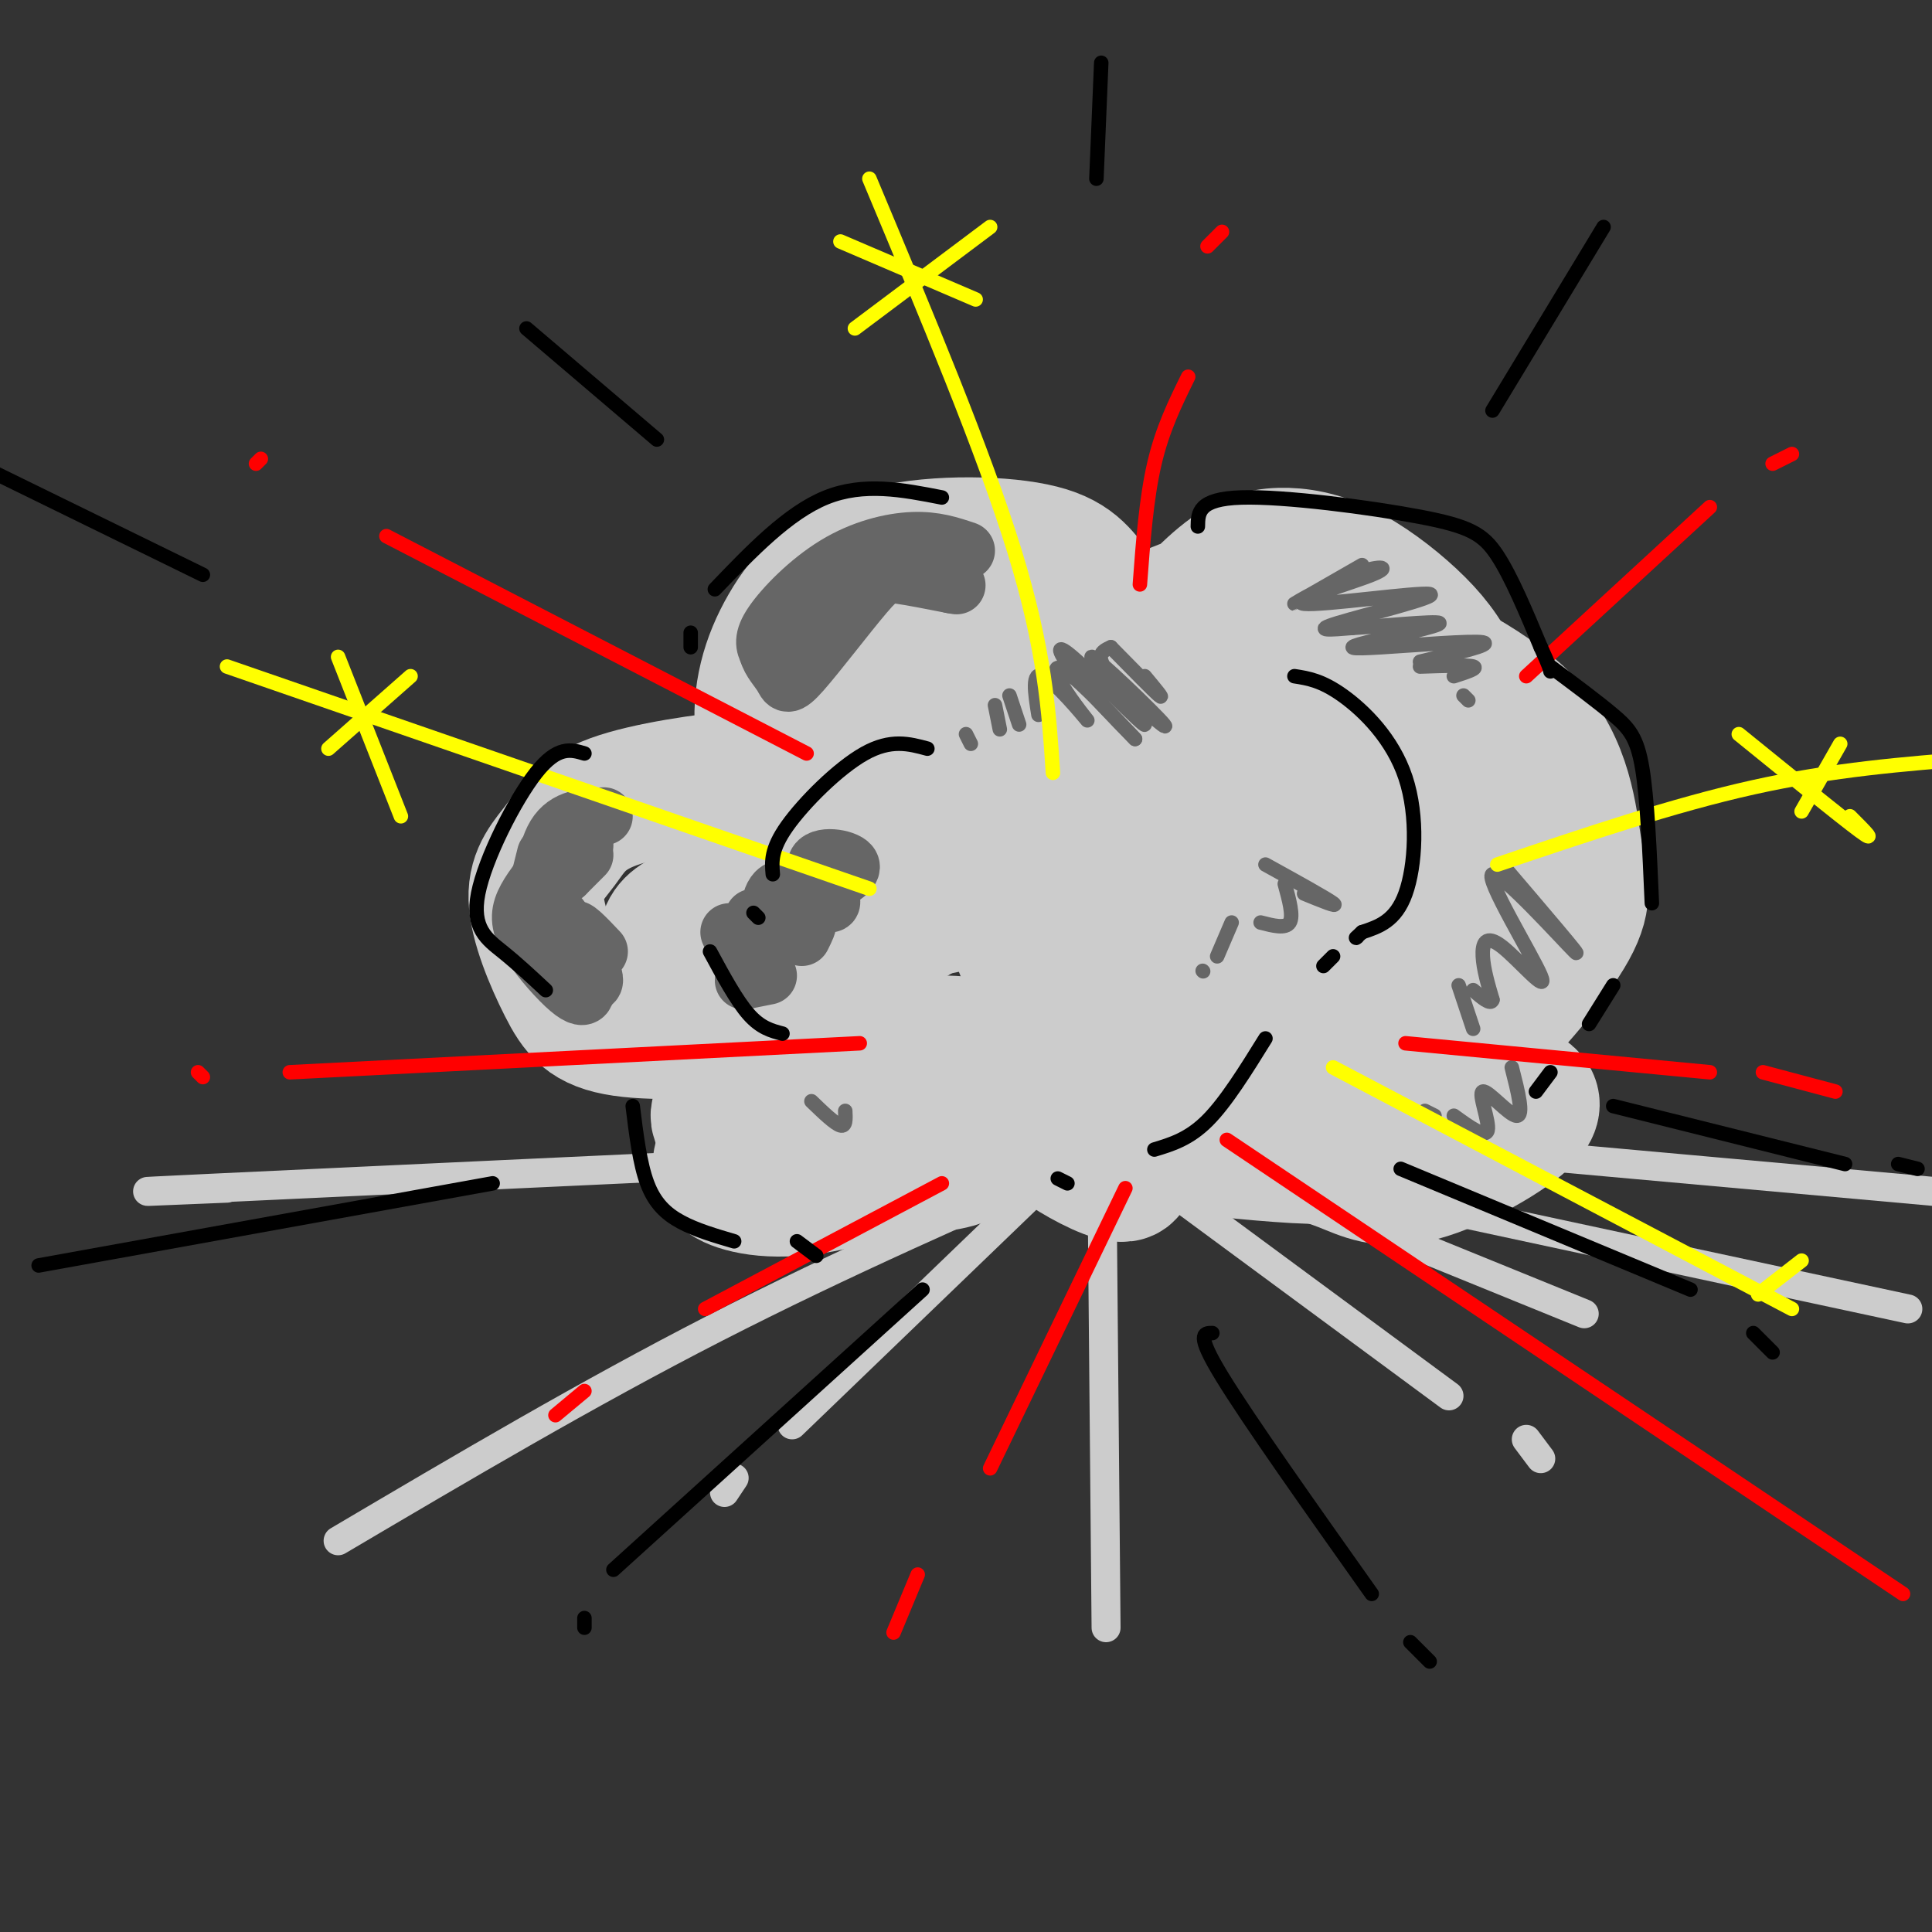 <svg viewBox='0 0 400 400' version='1.1' xmlns='http://www.w3.org/2000/svg' xmlns:xlink='http://www.w3.org/1999/xlink'><rect x="0" y="0" width="400" height="400" fill="#333333" stroke="none"/><g fill='none' stroke='rgb(204,204,204)' stroke-width='28' stroke-linecap='round' stroke-linejoin='round'><path d='M246,225c4.406,1.478 8.812,2.956 14,3c5.188,0.044 11.159,-1.347 18,-6c6.841,-4.653 14.552,-12.567 18,-17c3.448,-4.433 2.633,-5.384 1,-8c-1.633,-2.616 -4.082,-6.897 -10,-10c-5.918,-3.103 -15.304,-5.028 -24,-4c-8.696,1.028 -16.704,5.010 -22,10c-5.296,4.990 -7.882,10.988 -6,17c1.882,6.012 8.232,12.036 13,15c4.768,2.964 7.954,2.866 13,3c5.046,0.134 11.950,0.500 19,-2c7.050,-2.500 14.244,-7.865 19,-12c4.756,-4.135 7.073,-7.038 8,-12c0.927,-4.962 0.463,-11.981 0,-19'/><path d='M307,183c-1.110,-5.268 -3.887,-8.938 -9,-12c-5.113,-3.062 -12.564,-5.516 -18,-6c-5.436,-0.484 -8.858,1.004 -14,4c-5.142,2.996 -12.003,7.502 -17,12c-4.997,4.498 -8.129,8.990 -10,12c-1.871,3.010 -2.481,4.540 -2,9c0.481,4.460 2.054,11.851 4,16c1.946,4.149 4.265,5.057 8,7c3.735,1.943 8.887,4.921 16,5c7.113,0.079 16.189,-2.741 23,-5c6.811,-2.259 11.358,-3.957 18,-10c6.642,-6.043 15.380,-16.432 19,-23c3.620,-6.568 2.121,-9.314 1,-16c-1.121,-6.686 -1.863,-17.312 -10,-26c-8.137,-8.688 -23.667,-15.439 -32,-19c-8.333,-3.561 -9.468,-3.932 -16,-1c-6.532,2.932 -18.463,9.165 -25,16c-6.537,6.835 -7.682,14.270 -9,21c-1.318,6.730 -2.808,12.754 -2,21c0.808,8.246 3.915,18.712 6,24c2.085,5.288 3.146,5.397 5,6c1.854,0.603 4.499,1.701 9,2c4.501,0.299 10.857,-0.200 17,-3c6.143,-2.800 12.071,-7.900 18,-13'/><path d='M287,204c4.862,-3.948 8.016,-7.317 11,-13c2.984,-5.683 5.798,-13.679 7,-20c1.202,-6.321 0.790,-10.967 0,-16c-0.790,-5.033 -1.960,-10.453 -4,-15c-2.040,-4.547 -4.952,-8.220 -9,-12c-4.048,-3.780 -9.232,-7.666 -14,-10c-4.768,-2.334 -9.119,-3.115 -13,-3c-3.881,0.115 -7.291,1.127 -12,5c-4.709,3.873 -10.717,10.606 -14,17c-3.283,6.394 -3.841,12.448 -5,17c-1.159,4.552 -2.917,7.603 -2,18c0.917,10.397 4.510,28.139 7,37c2.490,8.861 3.877,8.841 6,10c2.123,1.159 4.983,3.497 8,4c3.017,0.503 6.193,-0.829 10,-3c3.807,-2.171 8.247,-5.182 13,-11c4.753,-5.818 9.818,-14.445 13,-23c3.182,-8.555 4.479,-17.038 3,-27c-1.479,-9.962 -5.734,-21.402 -12,-28c-6.266,-6.598 -14.541,-8.354 -22,-8c-7.459,0.354 -14.100,2.819 -20,6c-5.900,3.181 -11.059,7.079 -15,11c-3.941,3.921 -6.664,7.864 -9,14c-2.336,6.136 -4.286,14.465 -5,21c-0.714,6.535 -0.191,11.278 1,16c1.191,4.722 3.052,9.425 6,14c2.948,4.575 6.985,9.021 11,11c4.015,1.979 8.007,1.489 12,1'/><path d='M239,217c5.437,-1.485 13.028,-5.698 19,-10c5.972,-4.302 10.324,-8.694 13,-14c2.676,-5.306 3.675,-11.525 4,-18c0.325,-6.475 -0.026,-13.207 -3,-20c-2.974,-6.793 -8.573,-13.646 -13,-17c-4.427,-3.354 -7.682,-3.207 -11,-4c-3.318,-0.793 -6.699,-2.525 -14,-1c-7.301,1.525 -18.521,6.305 -24,11c-5.479,4.695 -5.219,9.303 -6,14c-0.781,4.697 -2.605,9.483 2,16c4.605,6.517 15.640,14.765 22,19c6.360,4.235 8.045,4.456 12,4c3.955,-0.456 10.180,-1.589 14,-3c3.820,-1.411 5.236,-3.100 7,-7c1.764,-3.900 3.878,-10.011 4,-16c0.122,-5.989 -1.747,-11.856 -4,-17c-2.253,-5.144 -4.889,-9.565 -8,-13c-3.111,-3.435 -6.698,-5.882 -12,-8c-5.302,-2.118 -12.318,-3.905 -17,-4c-4.682,-0.095 -7.029,1.504 -10,5c-2.971,3.496 -6.566,8.889 -8,13c-1.434,4.111 -0.705,6.939 0,11c0.705,4.061 1.388,9.356 3,14c1.612,4.644 4.154,8.636 9,13c4.846,4.364 11.997,9.098 17,10c5.003,0.902 7.858,-2.028 10,-5c2.142,-2.972 3.571,-5.986 5,-9'/><path d='M250,181c0.847,-8.556 0.465,-25.444 -1,-35c-1.465,-9.556 -4.011,-11.778 -9,-12c-4.989,-0.222 -12.420,1.556 -17,3c-4.580,1.444 -6.309,2.556 -8,7c-1.691,4.444 -3.346,12.222 -5,20'/><path d='M223,173c5.611,1.354 11.223,2.708 15,2c3.777,-0.708 5.720,-3.478 7,-6c1.280,-2.522 1.897,-4.794 1,-10c-0.897,-5.206 -3.308,-13.345 -7,-20c-3.692,-6.655 -8.664,-11.826 -12,-16c-3.336,-4.174 -5.037,-7.349 -13,-9c-7.963,-1.651 -22.188,-1.776 -32,1c-9.812,2.776 -15.212,8.454 -19,15c-3.788,6.546 -5.964,13.961 -5,22c0.964,8.039 5.067,16.703 10,23c4.933,6.297 10.695,10.228 15,12c4.305,1.772 7.152,1.386 10,1'/><path d='M193,188c5.078,-0.771 12.775,-3.197 17,-5c4.225,-1.803 4.980,-2.981 6,-5c1.020,-2.019 2.306,-4.877 2,-10c-0.306,-5.123 -2.203,-12.511 -8,-18c-5.797,-5.489 -15.495,-9.080 -20,-11c-4.505,-1.920 -3.816,-2.168 -7,-1c-3.184,1.168 -10.240,3.754 -14,7c-3.760,3.246 -4.225,7.154 -2,11c2.225,3.846 7.140,7.631 12,9c4.860,1.369 9.667,0.323 14,-1c4.333,-1.323 8.193,-2.922 11,-6c2.807,-3.078 4.560,-7.633 5,-11c0.440,-3.367 -0.434,-5.544 -2,-8c-1.566,-2.456 -3.824,-5.191 -7,-7c-3.176,-1.809 -7.269,-2.693 -11,-3c-3.731,-0.307 -7.101,-0.036 -11,2c-3.899,2.036 -8.326,5.835 -12,11c-3.674,5.165 -6.593,11.694 -5,18c1.593,6.306 7.698,12.390 14,16c6.302,3.610 12.801,4.746 15,4c2.199,-0.746 0.100,-3.373 -2,-6'/><path d='M188,174c-3.167,-2.000 -10.083,-4.000 -17,-6'/><path d='M186,191c2.414,-0.673 4.829,-1.346 6,-4c1.171,-2.654 1.100,-7.290 -3,-12c-4.100,-4.710 -12.229,-9.492 -18,-12c-5.771,-2.508 -9.186,-2.740 -17,-2c-7.814,0.740 -20.028,2.451 -27,5c-6.972,2.549 -8.701,5.934 -11,9c-2.299,3.066 -5.169,5.813 -5,11c0.169,5.187 3.377,12.813 6,18c2.623,5.187 4.661,7.933 12,9c7.339,1.067 19.978,0.455 27,-1c7.022,-1.455 8.426,-3.752 10,-7c1.574,-3.248 3.319,-7.448 4,-10c0.681,-2.552 0.299,-3.456 -3,-4c-3.299,-0.544 -9.514,-0.727 -13,0c-3.486,0.727 -4.243,2.363 -5,4'/><path d='M149,195c-1.508,1.923 -2.779,4.732 -2,7c0.779,2.268 3.608,3.996 7,5c3.392,1.004 7.345,1.284 11,1c3.655,-0.284 7.010,-1.133 9,-3c1.990,-1.867 2.616,-4.752 3,-7c0.384,-2.248 0.526,-3.861 -3,-6c-3.526,-2.139 -10.720,-4.806 -17,-5c-6.280,-0.194 -11.647,2.085 -14,4c-2.353,1.915 -1.693,3.466 1,6c2.693,2.534 7.419,6.050 14,7c6.581,0.950 15.019,-0.665 19,-2c3.981,-1.335 3.507,-2.389 3,-4c-0.507,-1.611 -1.048,-3.778 -3,-6c-1.952,-2.222 -5.316,-4.500 -13,-5c-7.684,-0.500 -19.689,0.778 -24,4c-4.311,3.222 -0.929,8.390 2,12c2.929,3.610 5.404,5.664 10,7c4.596,1.336 11.313,1.953 14,1c2.687,-0.953 1.343,-3.477 0,-6'/><path d='M166,205c0.000,-1.000 0.000,-0.500 0,0'/><path d='M173,220c4.267,1.371 8.533,2.742 15,2c6.467,-0.742 15.133,-3.598 14,-5c-1.133,-1.402 -12.066,-1.350 -21,0c-8.934,1.350 -15.871,3.999 -21,8c-5.129,4.001 -8.452,9.354 -10,13c-1.548,3.646 -1.322,5.586 3,7c4.322,1.414 12.741,2.304 26,-2c13.259,-4.304 31.360,-13.801 30,-18c-1.360,-4.199 -22.180,-3.099 -43,-2'/><path d='M166,223c-9.210,0.399 -10.735,2.397 -13,4c-2.265,1.603 -5.270,2.810 -4,5c1.270,2.190 6.815,5.363 11,7c4.185,1.637 7.008,1.738 13,2c5.992,0.262 15.152,0.686 21,0c5.848,-0.686 8.385,-2.482 6,-4c-2.385,-1.518 -9.693,-2.759 -17,-4'/><path d='M216,230c5.927,3.303 11.853,6.606 16,7c4.147,0.394 6.514,-2.120 7,-4c0.486,-1.880 -0.908,-3.125 -5,-3c-4.092,0.125 -10.880,1.621 -14,3c-3.120,1.379 -2.571,2.640 1,5c3.571,2.360 10.163,5.817 12,5c1.837,-0.817 -1.082,-5.909 -4,-11'/><path d='M283,223c7.705,-0.680 15.411,-1.361 20,-1c4.589,0.361 6.062,1.763 9,3c2.938,1.237 7.340,2.309 4,6c-3.340,3.691 -14.421,10.000 -22,12c-7.579,2.000 -11.656,-0.308 -16,-2c-4.344,-1.692 -8.955,-2.769 -11,-4c-2.045,-1.231 -1.522,-2.615 -1,-4'/><path d='M274,232c3.750,3.000 7.500,6.000 4,7c-3.500,1.000 -14.250,0.000 -25,-1'/></g>
<g fill='none' stroke='rgb(204,204,204)' stroke-width='6' stroke-linecap='round' stroke-linejoin='round'><path d='M228,238c-26.833,11.750 -53.667,23.500 -80,37c-26.333,13.500 -52.167,28.750 -78,44'/><path d='M218,243c0.000,0.000 -54.000,52.000 -54,52'/><path d='M152,306c0.000,0.000 -2.000,3.000 -2,3'/><path d='M228,227c0.000,0.000 1.000,110.000 1,110'/><path d='M239,244c0.000,0.000 61.000,45.000 61,45'/><path d='M316,298c0.000,0.000 3.000,4.000 3,4'/><path d='M246,239c0.000,0.000 149.000,32.000 149,32'/><path d='M269,248c0.000,0.000 59.000,24.000 59,24'/><path d='M194,239c-62.750,2.917 -125.500,5.833 -150,7c-24.500,1.167 -10.750,0.583 3,0'/><path d='M293,237c0.000,0.000 111.000,10.000 111,10'/></g>
<g fill='none' stroke='rgb(102,102,102)' stroke-width='12' stroke-linecap='round' stroke-linejoin='round'><path d='M200,114c-3.220,-1.089 -6.440,-2.179 -11,-2c-4.560,0.179 -10.458,1.625 -16,5c-5.542,3.375 -10.726,8.679 -13,12c-2.274,3.321 -1.637,4.661 -1,6'/><path d='M159,135c0.473,1.880 2.154,3.581 3,5c0.846,1.419 0.856,2.556 4,-1c3.144,-3.556 9.424,-11.803 13,-16c3.576,-4.197 4.450,-4.342 7,-4c2.550,0.342 6.775,1.171 11,2'/><path d='M197,121c1.833,0.333 0.917,0.167 0,0'/><path d='M194,119c0.000,0.000 1.000,1.000 1,1'/><path d='M125,169c-3.889,0.178 -7.778,0.356 -10,4c-2.222,3.644 -2.778,10.756 -3,13c-0.222,2.244 -0.111,-0.378 0,-3'/><path d='M113,177c0.000,0.000 -2.000,8.000 -2,8'/><path d='M112,183c0.000,0.000 -1.000,6.000 -1,6'/><path d='M115,178c-2.325,2.758 -4.651,5.515 -6,8c-1.349,2.485 -1.722,4.697 0,8c1.722,3.303 5.541,7.697 8,10c2.459,2.303 3.560,2.515 4,2c0.440,-0.515 0.220,-1.758 0,-3'/><path d='M115,199c3.933,2.889 7.867,5.778 8,4c0.133,-1.778 -3.533,-8.222 -4,-10c-0.467,-1.778 2.267,1.111 5,4'/><path d='M116,190c0.000,0.000 -1.000,-1.000 -1,-1'/><path d='M117,181c0.000,0.000 4.000,-4.000 4,-4'/><path d='M117,181c0.000,0.000 4.000,-6.000 4,-6'/><path d='M119,177c0.000,0.000 0.000,1.000 0,1'/><path d='M170,184c3.496,-1.831 6.991,-3.662 6,-5c-0.991,-1.338 -6.470,-2.185 -7,0c-0.530,2.185 3.889,7.400 3,8c-0.889,0.600 -7.085,-3.415 -10,-3c-2.915,0.415 -2.547,5.262 -3,7c-0.453,1.738 -1.726,0.369 -3,-1'/><path d='M151,193c0.000,0.000 4.000,9.000 4,9'/><path d='M154,203c0.000,0.000 5.000,-1.000 5,-1'/><path d='M163,194c1.750,-1.500 3.500,-3.000 4,-3c0.500,0.000 -0.250,1.500 -1,3'/></g>
<g fill='none' stroke='rgb(102,102,102)' stroke-width='3' stroke-linecap='round' stroke-linejoin='round'><path d='M230,134c4.417,4.500 8.833,9.000 10,10c1.167,1.000 -0.917,-1.500 -3,-4'/><path d='M230,134c-1.822,0.834 -3.644,1.667 0,6c3.644,4.333 12.755,12.165 11,10c-1.755,-2.165 -14.376,-14.329 -15,-14c-0.624,0.329 10.750,13.150 11,14c0.250,0.850 -10.625,-10.271 -15,-14c-4.375,-3.729 -2.250,-0.065 1,4c3.250,4.065 7.625,8.533 12,13'/><path d='M235,153c-0.848,-0.896 -8.968,-9.635 -13,-13c-4.032,-3.365 -3.978,-1.356 -2,2c1.978,3.356 5.879,8.057 5,7c-0.879,-1.057 -6.537,-7.874 -9,-9c-2.463,-1.126 -1.732,3.437 -1,8'/><path d='M209,144c0.000,0.000 2.000,6.000 2,6'/><path d='M206,146c0.000,0.000 1.000,5.000 1,5'/><path d='M200,152c0.000,0.000 1.000,2.000 1,2'/><path d='M168,228c2.417,2.333 4.833,4.667 6,5c1.167,0.333 1.083,-1.333 1,-3'/><path d='M282,117c-6.973,4.004 -13.946,8.008 -14,8c-0.054,-0.008 6.812,-4.030 12,-6c5.188,-1.970 8.700,-1.890 4,0c-4.700,1.890 -17.610,5.589 -14,6c3.610,0.411 23.741,-2.466 26,-2c2.259,0.466 -13.355,4.276 -19,6c-5.645,1.724 -1.323,1.362 3,1'/><path d='M280,130c5.399,-0.291 17.397,-1.517 18,-1c0.603,0.517 -10.189,2.778 -15,4c-4.811,1.222 -3.641,1.406 3,1c6.641,-0.406 18.755,-1.402 21,-1c2.245,0.402 -5.377,2.201 -13,4'/><path d='M294,138c4.917,-0.167 9.833,-0.333 11,0c1.167,0.333 -1.417,1.167 -4,2'/><path d='M303,144c0.000,0.000 1.000,1.000 1,1'/><path d='M311,179c8.624,10.106 17.248,20.212 15,18c-2.248,-2.212 -15.368,-16.742 -17,-16c-1.632,0.742 8.222,16.756 10,21c1.778,4.244 -4.521,-3.280 -8,-6c-3.479,-2.720 -4.137,-0.634 -4,2c0.137,2.634 1.068,5.817 2,9'/><path d='M309,207c-0.333,1.167 -2.167,-0.417 -4,-2'/><path d='M302,204c0.000,0.000 3.000,9.000 3,9'/><path d='M313,221c1.286,5.048 2.571,10.095 1,10c-1.571,-0.095 -6.000,-5.333 -7,-5c-1.000,0.333 1.429,6.238 1,8c-0.429,1.762 -3.714,-0.619 -7,-3'/><path d='M297,231c0.000,0.000 -2.000,-1.000 -2,-1'/><path d='M262,179c6.333,3.500 12.667,7.000 14,8c1.333,1.000 -2.333,-0.500 -6,-2'/><path d='M266,183c0.917,3.333 1.833,6.667 1,8c-0.833,1.333 -3.417,0.667 -6,0'/><path d='M255,191c0.000,0.000 -3.000,7.000 -3,7'/><path d='M249,201c0.000,0.000 0.100,0.100 0.1,0.1'/></g>
<g fill='none' stroke='rgb(255,0,0)' stroke-width='3' stroke-linecap='round' stroke-linejoin='round'><path d='M178,216c0.000,0.000 -118.000,6.000 -118,6'/><path d='M42,223c0.000,0.000 -1.000,-1.000 -1,-1'/><path d='M167,156c0.000,0.000 -87.000,-45.000 -87,-45'/><path d='M53,96c0.000,0.000 1.000,-1.000 1,-1'/><path d='M236,121c0.667,-8.917 1.333,-17.833 3,-25c1.667,-7.167 4.333,-12.583 7,-18'/><path d='M250,51c0.000,0.000 3.000,-3.000 3,-3'/><path d='M316,140c0.000,0.000 38.000,-35.000 38,-35'/><path d='M367,96c0.000,0.000 4.000,-2.000 4,-2'/><path d='M291,216c0.000,0.000 63.000,6.000 63,6'/><path d='M365,222c0.000,0.000 15.000,4.000 15,4'/><path d='M254,236c0.000,0.000 140.000,94.000 140,94'/><path d='M195,245c0.000,0.000 -49.000,26.000 -49,26'/><path d='M121,288c0.000,0.000 -6.000,5.000 -6,5'/><path d='M233,246c0.000,0.000 -28.000,58.000 -28,58'/><path d='M190,326c0.000,0.000 -5.000,12.000 -5,12'/></g>
<g fill='none' stroke='rgb(255,255,0)' stroke-width='3' stroke-linecap='round' stroke-linejoin='round'><path d='M180,184c0.000,0.000 -133.000,-46.000 -133,-46'/><path d='M85,140c0.000,0.000 -17.000,15.000 -17,15'/><path d='M70,136c0.000,0.000 13.000,33.000 13,33'/><path d='M218,160c-0.833,-12.750 -1.667,-25.500 -8,-46c-6.333,-20.500 -18.167,-48.750 -30,-77'/><path d='M205,47c0.000,0.000 -28.000,21.000 -28,21'/><path d='M202,62c0.000,0.000 -28.000,-12.000 -28,-12'/><path d='M310,179c18.250,-6.167 36.500,-12.333 53,-16c16.500,-3.667 31.250,-4.833 46,-6'/><path d='M381,154c0.000,0.000 -8.000,14.000 -8,14'/><path d='M383,169c2.917,2.917 5.833,5.833 2,3c-3.833,-2.833 -14.417,-11.417 -25,-20'/><path d='M276,221c0.000,0.000 95.000,50.000 95,50'/><path d='M373,261c0.000,0.000 -9.000,7.000 -9,7'/></g>
<g fill='none' stroke='rgb(0,0,0)' stroke-width='3' stroke-linecap='round' stroke-linejoin='round'><path d='M195,103c-8.083,-1.583 -16.167,-3.167 -24,0c-7.833,3.167 -15.417,11.083 -23,19'/><path d='M143,131c0.000,0.000 0.000,3.000 0,3'/><path d='M268,140c2.810,0.435 5.619,0.869 10,4c4.381,3.131 10.333,8.958 13,17c2.667,8.042 2.048,18.298 0,24c-2.048,5.702 -5.524,6.851 -9,8'/><path d='M282,193c-1.667,1.500 -1.333,1.250 -1,1'/><path d='M276,198c0.000,0.000 -2.000,2.000 -2,2'/><path d='M192,155c-3.778,-1.022 -7.556,-2.044 -13,1c-5.444,3.044 -12.556,10.156 -16,15c-3.444,4.844 -3.222,7.422 -3,10'/><path d='M156,189c0.000,0.000 1.000,1.000 1,1'/><path d='M147,197c2.750,5.083 5.500,10.167 8,13c2.500,2.833 4.750,3.417 7,4'/><path d='M121,156c-2.774,-0.827 -5.548,-1.655 -10,4c-4.452,5.655 -10.583,17.792 -12,25c-1.417,7.208 1.881,9.488 5,12c3.119,2.512 6.060,5.256 9,8'/><path d='M262,215c-4.083,6.583 -8.167,13.167 -12,17c-3.833,3.833 -7.417,4.917 -11,6'/><path d='M221,245c0.000,0.000 -2.000,-1.000 -2,-1'/><path d='M248,109c0.042,-2.863 0.083,-5.726 9,-6c8.917,-0.274 26.708,2.042 37,4c10.292,1.958 13.083,3.560 16,8c2.917,4.440 5.958,11.720 9,19'/><path d='M319,134c1.833,4.000 1.917,4.500 2,5'/><path d='M321,138c4.867,3.622 9.733,7.244 13,10c3.267,2.756 4.933,4.644 6,11c1.067,6.356 1.533,17.178 2,28'/><path d='M334,204c0.000,0.000 -5.000,8.000 -5,8'/><path d='M321,222c0.000,0.000 -3.000,4.000 -3,4'/><path d='M131,229c0.733,5.956 1.467,11.911 3,16c1.533,4.089 3.867,6.311 7,8c3.133,1.689 7.067,2.844 11,4'/><path d='M165,257c0.000,0.000 4.000,3.000 4,3'/><path d='M191,267c0.000,0.000 -64.000,58.000 -64,58'/><path d='M121,335c0.000,0.000 0.000,2.000 0,2'/><path d='M251,276c-1.750,0.000 -3.500,0.000 2,9c5.500,9.000 18.250,27.000 31,45'/><path d='M292,340c0.000,0.000 4.000,4.000 4,4'/><path d='M290,242c0.000,0.000 60.000,25.000 60,25'/><path d='M363,276c0.000,0.000 4.000,4.000 4,4'/><path d='M102,245c0.000,0.000 -94.000,17.000 -94,17'/><path d='M334,229c0.000,0.000 48.000,12.000 48,12'/><path d='M393,241c0.000,0.000 4.000,1.000 4,1'/><path d='M136,91c0.000,0.000 -27.000,-23.000 -27,-23'/><path d='M309,85c0.000,0.000 23.000,-38.000 23,-38'/><path d='M227,37c0.000,0.000 1.000,-24.000 1,-24'/><path d='M42,119c0.000,0.000 -47.000,-23.000 -47,-23'/></g>
</svg>